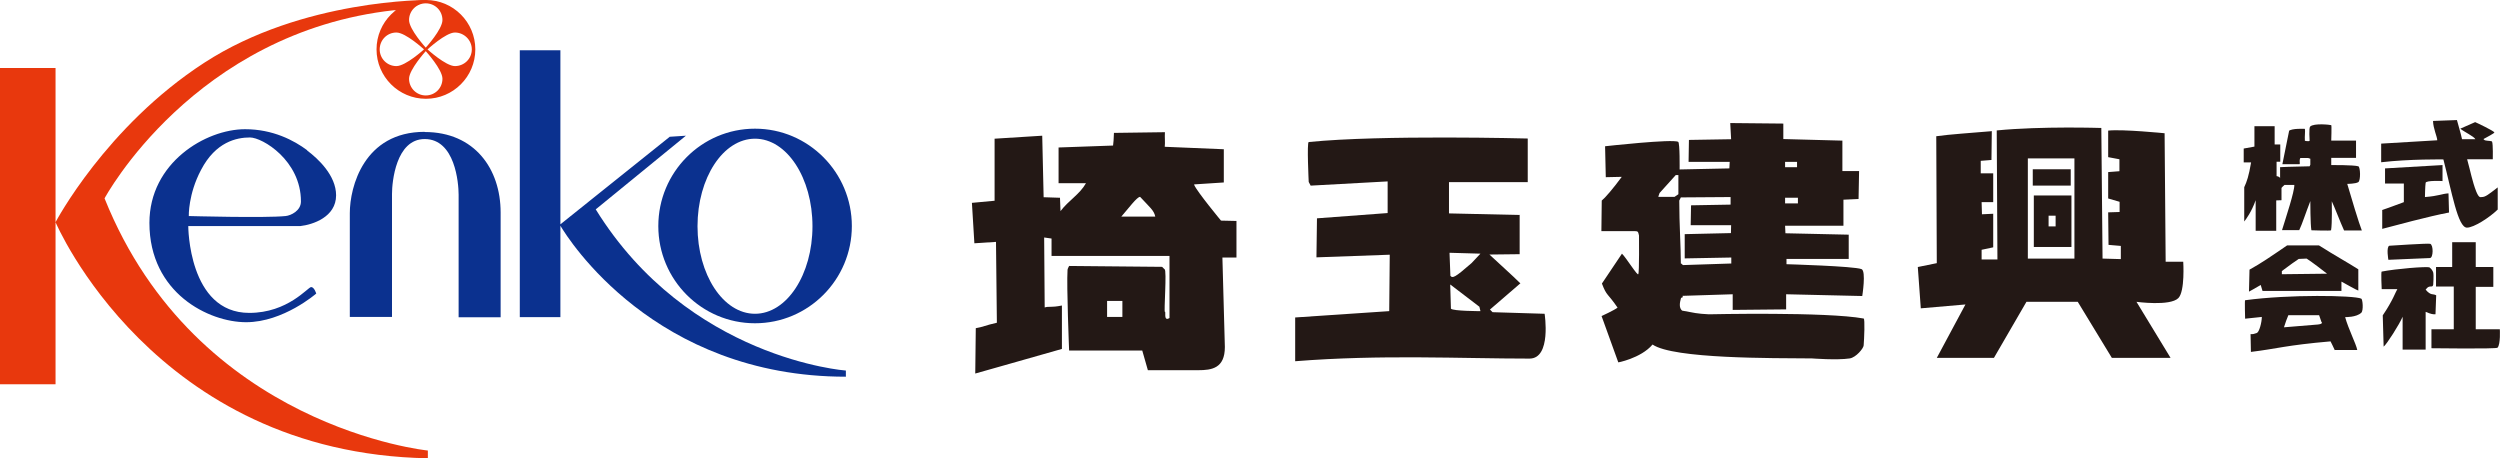 <?xml version="1.0" encoding="UTF-8"?><svg id="_レイヤー_2" xmlns="http://www.w3.org/2000/svg" viewBox="0 0 142.22 26.06"><defs><style>.cls-1{fill:#0b318f;}.cls-1,.cls-2{fill-rule:evenodd;}.cls-2{fill:#e8380d;}.cls-3{fill:#231815;}</style></defs><g id="_レイヤー_1-2"><path class="cls-3" d="m67.93,10.49l1.69-.11v-1.89l-3.36-.14c.03-.26-.01-.53.01-.83l-2.9.04c-.01.4-.03.52-.05.72l-3.1.11v2.03h1.56c-.36.64-.98.97-1.45,1.59l-.03-.76-.93-.03-.08-3.5-2.71.17v3.53l-1.29.12.14,2.3,1.23-.08.05,4.6c-.63.14-.82.25-1.2.31l-.03,2.58c1.12-.31,2.38-.68,4.93-1.4v-2.47c-.65.13-.71.03-.98.11l-.03-3.98.42.06v.99h6.71v3.53c-.36.23-.19-.4-.26-.35-.07.06.12-2.42-.02-2.42l-.14-.14-5.29-.05s-.09.16-.09.22c-.06.93.09,4.59.09,4.59h4.16l.32,1.12h2.86c.78,0,1.52-.11,1.52-1.32l-.14-5.09h.8v-2.08l-.88-.02s-1.35-1.63-1.52-2.02m-4.09,7.5h-.87v-.91h.87v.91Zm-.06-5.71c.37-.42.91-1.15,1.07-1.12.54.59.79.76.86,1.12h-1.93Z"/><path class="cls-3" d="m86.5,16.13c-.48-.48-1.23-1.14-1.77-1.65l1.72-.02v-2.23l-4.02-.09v-1.78h4.48v-2.48s-8.33-.22-12.46.2c-.11.01,0,2.27,0,2.27l.11.21,4.38-.24v1.8l-4.02.3-.03,2.22,4.17-.15-.03,3.21-5.35.36v2.49c4.9-.39,9.43-.15,13.33-.15,1.26,0,.86-2.55.86-2.55l-2.96-.09-.15-.15,1.74-1.5m-4.03-1.73l1.75.05-.51.54c-.96.84-1.08.87-1.2.72l-.05-1.31Zm.04,1.81l1.65,1.26.06.25s-1.56,0-1.68-.14l-.04-1.37Z"/><path class="cls-3" d="m101.55,9.21h.68v.3h-.68v-.3Zm0,2.04h.73v.32h-.73v-.32Zm-7.21-.07l.07-.2.92-1.02h.15v1.09l-.22.15h-.91Zm1.28,3.81c0-.98-.09-2.22-.09-3.58l.09-.18,2.83-.02v.43l-2.25.04-.02,1.13h2.3s-.01.45-.01.45l-2.63.06v1.38s2.65-.05,2.65-.05v.34l-2.75.09-.1-.09Zm.09,1.84l2.86-.09v.89l3.04-.03v-.86s4.33.1,4.33.1c0,0,.23-1.42-.04-1.53-.42-.17-4.27-.28-4.27-.28v-.3h3.54v-1.38l-3.6-.08-.02-.43h3.32v-1.48l.86-.04.03-1.59h-.95v-1.73l-3.36-.09v-.88l-3.02-.03.05.92-2.4.04-.02,1.25h2.34l-.02.37-2.83.06s.02-1.51-.08-1.57c-.3-.18-4.16.25-4.16.25l.04,1.76.91-.02c-.51.69-.95,1.2-1.14,1.35l-.02,1.74h1.91c.21,0,.18.07.23.25,0,0,.02,2.13-.04,2.19-.02.16-.69-.93-.93-1.16l-1.14,1.7c.28.74.32.53.89,1.37-.17.14-.91.48-.91.48l.95,2.63c-.12.04,1.29-.22,1.95-1.01,1.2.82,6.83.77,9.07.79,0,0,1.42.11,2.15,0,.36-.06.78-.57.79-.74.03-.37.08-1.52,0-1.53-2.11-.39-8.8-.24-8.8-.24-.68-.03-.87-.09-1.53-.21-.18-.16-.14-.43-.06-.72l.11-.05Z"/><path class="cls-3" d="m113.33,7.46c-1.16.1-2.41.18-3.18.29l.03,7.22-1.08.22.17,2.35,2.54-.22-1.63,3.04h3.25l1.85-3.19h2.92l1.94,3.19h3.34l-1.94-3.19s1.91.26,2.38-.21c.39-.39.28-2.07.28-2.07h-1l-.06-7.31s-2.4-.24-3.21-.15v1.51l.64.12v.68l-.64.05v1.5l.65.19v.58l-.65.02.02,1.85.7.06v.75l-1.04-.03-.07-7.43s-3.4-.11-5.95.14l.04,7.34h-.9s0-.55,0-.55l.66-.14v-1.91s-.64.03-.64.03l-.02-.69h.66s0-1.64,0-1.64h-.71s0-.71,0-.71l.61-.05.02-1.65m4.7,7.26h-2.65v-5.7h2.65v5.7Zm-.21-4.15h-2.16v-.93h2.16v.93Z"/><path class="cls-3" d="m117.84,11.12h-2.14v2.93h2.14v-2.93Zm-.9,1.76h-.4v-.61h.4v.61Z"/><path class="cls-3" d="m130.21,7.45c.16-.16.91-.12.91-.12.03.14-.02.4,0,.68,0,0,.22.05.27,0,0,0-.05-.74.03-.81.22-.21,1.16-.1,1.2-.08.03,0,0,.88,0,.88h1.41v.98h-1.41v.41s1.28-.01,1.54.07c.12.04.14.81,0,.9-.15.1-.63.1-.63.1.19.66.69,2.32.83,2.65h-1.01c-.21-.45-.55-1.36-.7-1.66,0,0,.03,1.27-.04,1.65,0,.04-1.12,0-1.12,0-.06-.34-.06-1.66-.06-1.66-.28.72-.45,1.27-.63,1.65h-.98c.22-.72.71-2.18.7-2.57h-.56c-.08.06-.17.17-.17.17v.7s-.3.01-.3.01v1.73h-1.17v-1.74c-.23.66-.56,1.1-.65,1.21v-1.95c.15-.32.26-.64.39-1.41h-.42v-.79l.61-.11v-1.16h1.15v1.04h.32v.98h-.21v.82s.18.02.2.12v-.63l.47-.02,1.21-.03.04-.09v-.34l-.12-.04h-.45c-.08.18,0,.26-.04.35h-.98s.38-1.88.38-1.88"/><path class="cls-3" d="m135.51,11.95c.2-.07.88-.31,1.24-.45v-1.06h-1.07s0-.86,0-.86l3.27-.19v.91s-.94-.05-.96.1c-.03.18-.04.81-.04.81.79-.06.97-.19,1.34-.21l.03,1.09c-1.13.21-3.15.76-3.8.93v-1.06m5.27-5.02c.17.07,1.04.49,1.11.59.03.04-.46.29-.62.38,0,0,.04.07.12.08.14.03.35.02.37.07.06.15.04,1,.04,1h-1.46c.2.72.29,1.25.52,1.84.16.38.23.31.31.31.21,0,.38-.14.91-.55v1.26c-.47.46-1.36,1.03-1.75,1.03-.52,0-.86-2.03-1.34-3.88,0,0-1.91-.03-3.54.16v-1.06l3.19-.19c0-.2-.23-.66-.24-1.1l1.36-.05c.02.08.25.87.29,1.09h.76c-.08-.16-.64-.42-.86-.6l.84-.37Z"/><path class="cls-3" d="m128.61,16.21c-.47.28-.48.27-.67.38l.03-1.25c.67-.37,1.16-.71,2.14-1.38h1.81c.93.59,1.63.97,2.24,1.36v1.21c-.09-.02-.72-.38-.96-.51v.53s-4.49,0-4.49,0l-.1-.33m4.21,3.7c-.09-.18-.15-.34-.24-.5-2.54.22-3.05.42-4.53.6l-.02-1.01c.15,0,.15,0,.36-.07.13-.05.28-.59.28-.91l-.95.1s-.03-1.05,0-1.05c2.49-.34,6.21-.28,6.61-.09.08.04.13.68,0,.8-.28.27-.92.25-.92.25.19.69.62,1.51.69,1.87h-1.27Zm-.44-4.35c-.25-.2-.81-.63-1.16-.86l-.45.02c-.15.1-.53.36-.96.69v.18s2.58-.03,2.58-.03Zm-.45,2.36h-1.75c-.11.27-.14.35-.25.69l1.94-.16c.33-.04.19-.15.19-.15l-.13-.38Z"/><path class="cls-3" d="m138.22,15.23c.08.03.18.19.2.27.04.17,0,.7,0,.7-.05.22-.21-.05-.43.28.31.36.41.21.6.32l-.04,1.08c-.15,0-.23,0-.56-.14v2.15h-1.31v-1.87c-.18.43-.92,1.59-1.08,1.7l-.05-1.78c.59-.87.74-1.36.83-1.49h-.89s-.05-.99,0-1c.8-.16,2.54-.3,2.73-.24m-2.35-.43s-.13-.72.05-.8c0,0,2.24-.15,2.33-.11.19.07.18.81-.02.81l-2.36.1Zm3.64-1h1.33v1.41h1v1.13h-1v2.41h1.37s.05.85-.13,1.05c-.07.08-3.76.03-3.76.03v-1.08h1.27v-2.43h-1.01v-1.11h.92v-1.41Z"/><path class="cls-2" d="m3.16,3.87H0v17.99h3.16V3.87Zm2.79,7.41S11.02,1.83,22.43.58l.5.09L24.35,0s-7.13-.07-12.73,3.57C6.02,7.2,3.16,12.64,3.16,12.64c0,0,5.57,13.15,21.18,13.43v-.44s-13.16-1.31-18.39-14.34Z"/><path class="cls-1" d="m17.48,8.55c-.75-.56-1.95-1.2-3.54-1.2-2.23,0-5.44,1.9-5.44,5.33,0,3.99,3.38,5.65,5.5,5.65s3.99-1.63,3.99-1.63c0,0-.11-.37-.29-.37s-1.32,1.47-3.52,1.47c-3.47,0-3.47-4.94-3.47-4.94h6.38c.7-.08,2.03-.51,2.03-1.75,0-1.13-1.03-2.09-1.65-2.55m-1.22,3.73c-1.16.12-5.51,0-5.51,0,0,0-.04-1.24.7-2.63.83-1.59,2.02-1.84,2.78-1.84.71,0,2.9,1.31,2.9,3.64,0,.53-.57.8-.87.83Z"/><path class="cls-1" d="m24.16,7.5c-3.46,0-4.26,3.14-4.26,4.62,0,1.7,0,2.16,0,5.91h2.4v-7c0-.67.22-3.12,1.86-3.12,1.73,0,1.93,2.5,1.93,3.17v6.97h2.39v-5.96c0-2.48-1.48-4.58-4.32-4.58"/><path class="cls-1" d="m42.95,18.39c3.04,0,5.51-2.48,5.51-5.53s-2.47-5.54-5.51-5.54-5.5,2.48-5.5,5.54,2.47,5.53,5.5,5.53m0-10.5c1.81,0,3.27,2.23,3.27,4.98s-1.46,4.98-3.27,4.98-3.27-2.23-3.27-4.98,1.46-4.98,3.27-4.98Z"/><path class="cls-1" d="m33.89,11.91l5.13-4.19-.92.06-6.22,4.98V2.86h-2.31v15.18h2.31v-5.2c.44.75,5.36,8.59,16.24,8.59v-.35s-8.96-.65-14.23-9.17"/><path class="cls-2" d="m24.23,0c-1.55,0-2.81,1.26-2.81,2.81s1.26,2.81,2.81,2.81,2.81-1.26,2.81-2.81S25.78,0,24.23,0m-.01.19c.53,0,.95.42.95.95s-.95,1.57-.95,1.57c0,0-.95-1.04-.95-1.57s.43-.95.95-.95Zm-2.62,2.62c0-.53.42-.96.95-.96s1.57.96,1.57.96c0,0-1.04.95-1.57.95s-.95-.43-.95-.95Zm2.62,2.62c-.53,0-.95-.43-.95-.95s.95-1.57.95-1.57c0,0,.95,1.04.95,1.57s-.42.95-.95.95Zm1.66-1.67c-.52,0-1.56-.95-1.56-.95,0,0,1.04-.96,1.56-.96s.96.43.96.96-.43.95-.96.95Z"/></g></svg>